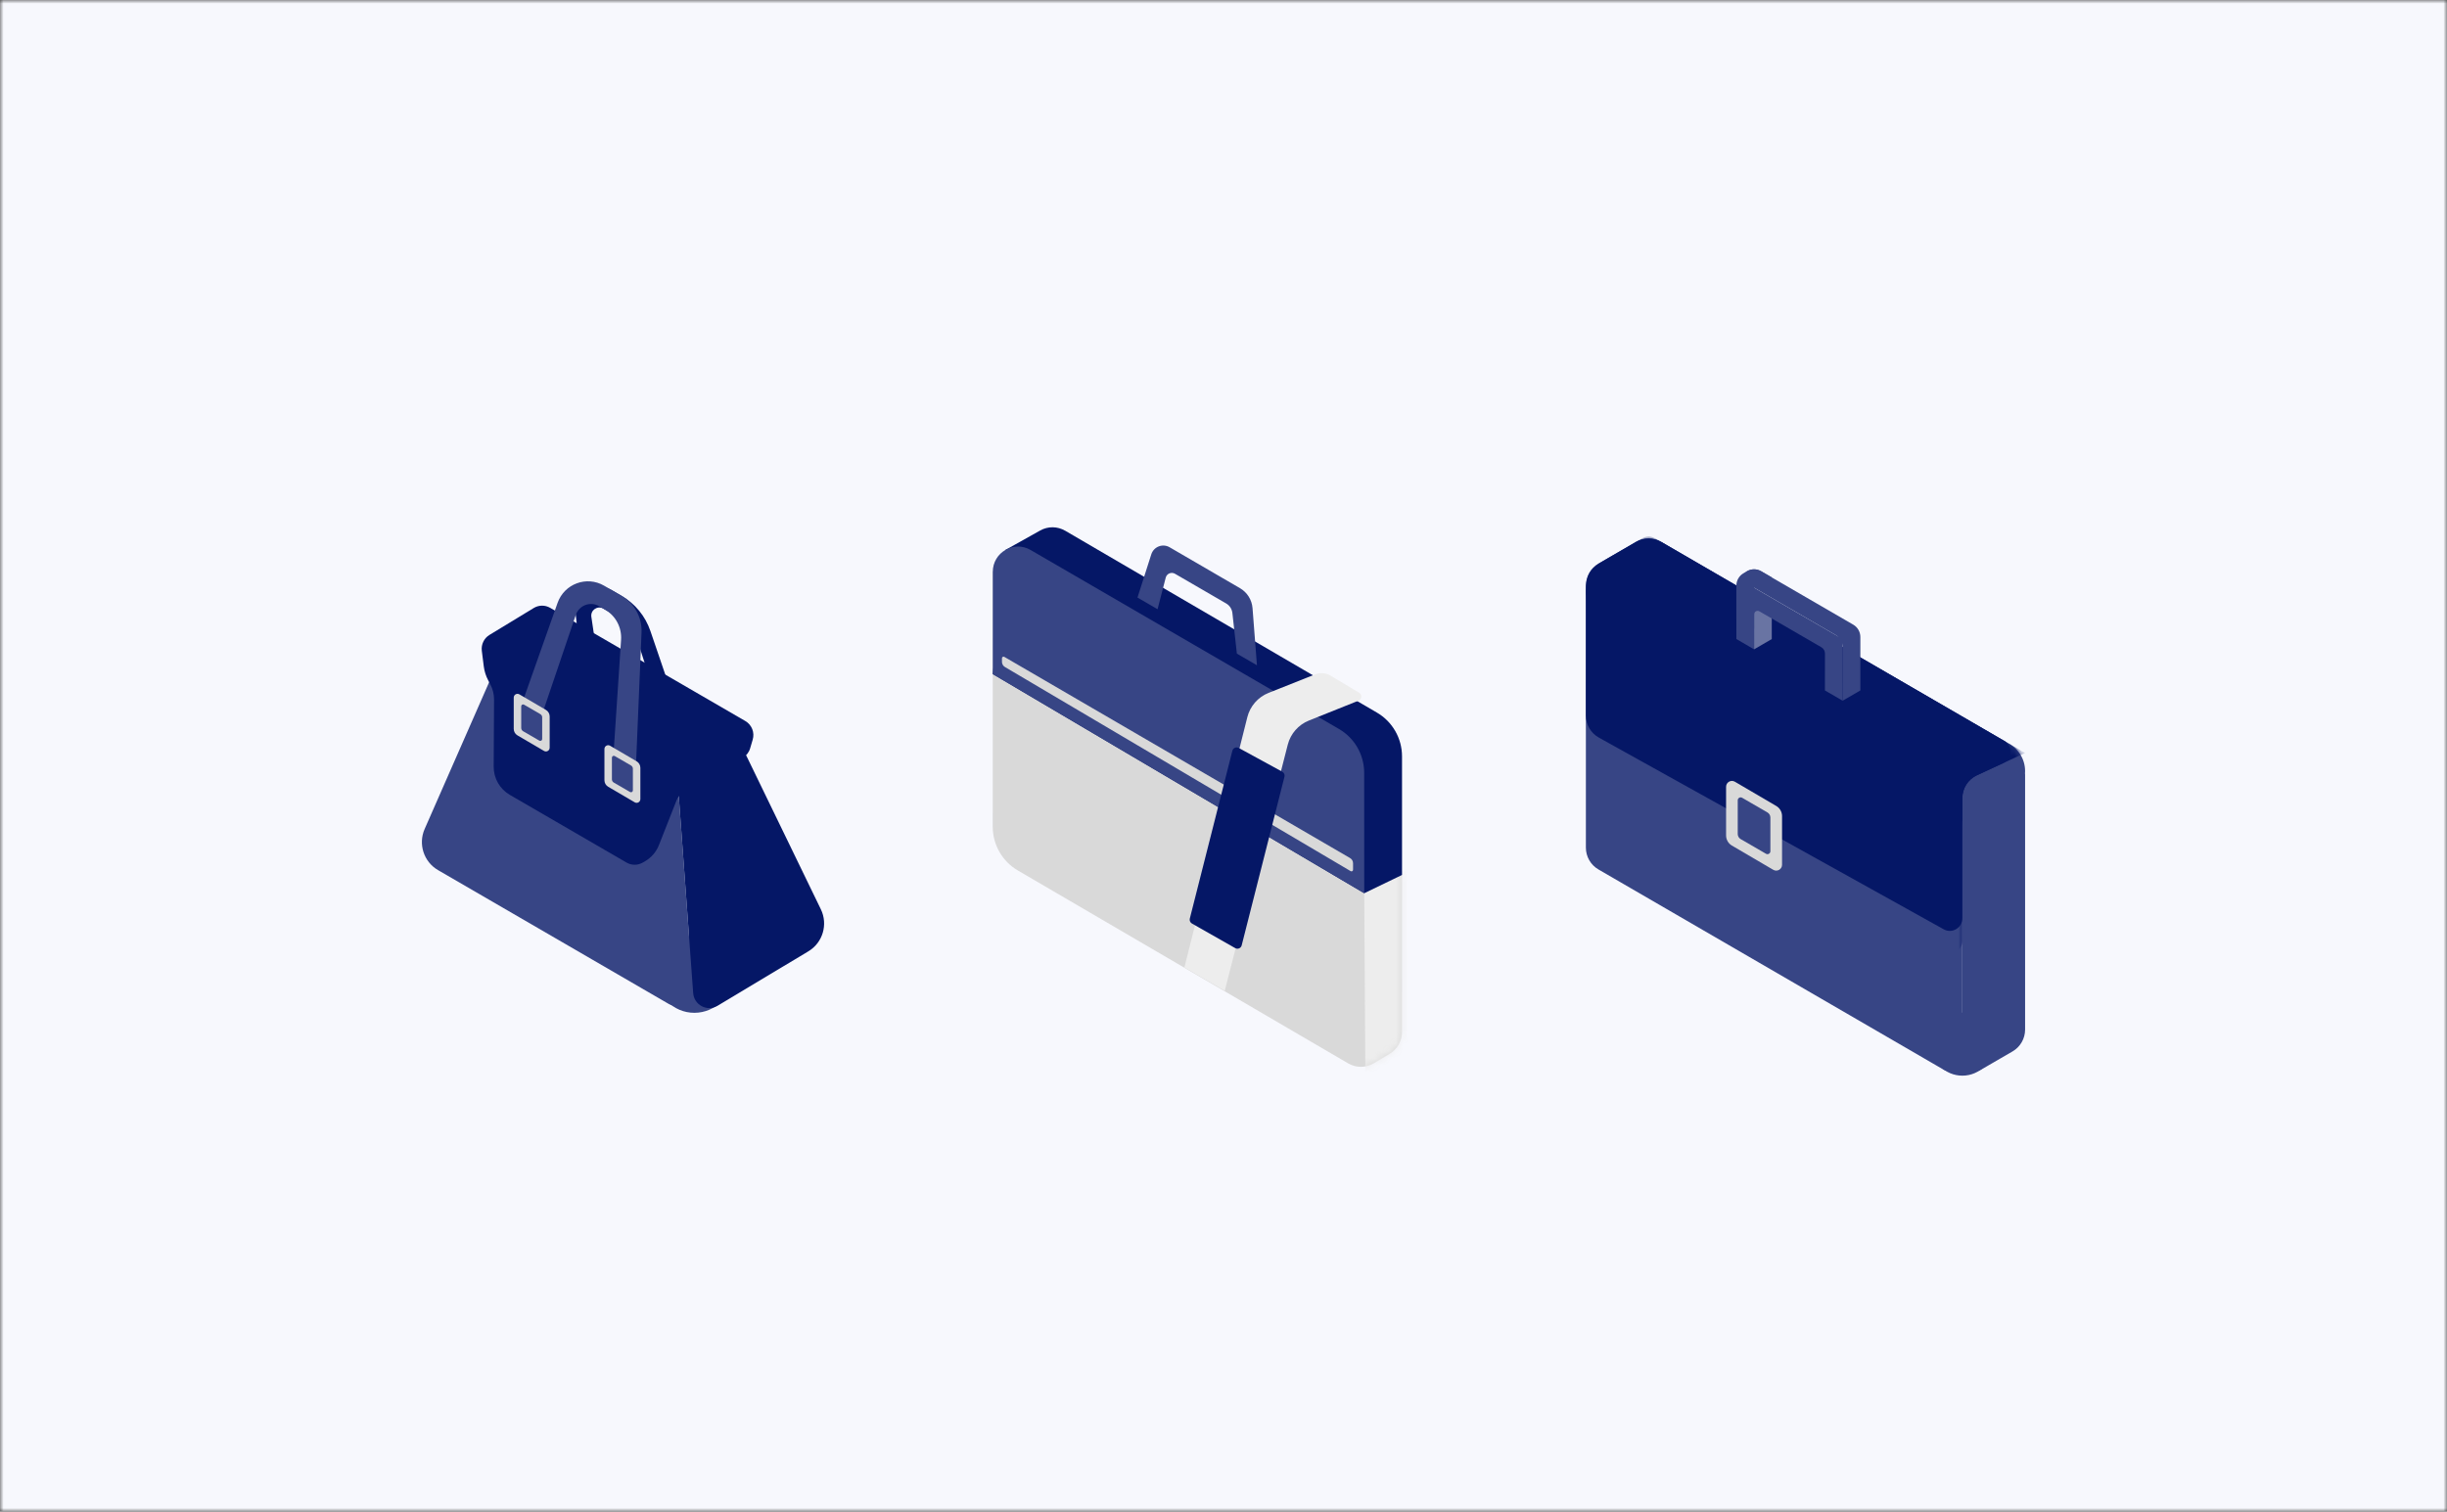 <svg width="348" height="215" viewBox="0 0 348 215" fill="none" xmlns="http://www.w3.org/2000/svg">
<rect x="0" y="0" width="348" height="215" fill="#333333" stroke="none"/>
<g clip-path="url(#clip0_22533_6454)">
<mask id="mask0_22533_6454" style="mask-type:luminance" maskUnits="userSpaceOnUse" x="0" y="0" width="348" height="215">
<path d="M348 0H0V215H348V0Z" fill="white"/>
</mask>
<g mask="url(#mask0_22533_6454)">
<path d="M0 0H348V215H0V0Z" fill="#F7F8FD"/>
</g>
<path d="M98.746 144.06C101.747 144.06 104.18 141.615 104.18 138.6C104.18 135.585 101.747 133.14 98.746 133.14C95.746 133.14 93.313 135.585 93.313 138.6C93.313 141.615 95.746 144.06 98.746 144.06Z" fill="#374585"/>
<path d="M83.091 98.687L81.866 87.305C81.563 84.493 84.568 82.526 87.005 83.941L88.407 84.753C90.326 85.867 91.778 87.64 92.496 89.747L98.854 108.385L95.571 106.48L90.523 90.684C90.174 89.594 89.435 88.675 88.449 88.103L85.806 86.57C84.976 86.087 83.959 86.783 84.1 87.736L85.957 100.349L83.091 98.687Z" fill="#051766"/>
<path d="M95.104 142.798L62.294 123.763C60.266 122.586 59.445 120.064 60.392 117.912L70.491 94.918L96.287 109.883L98.538 140.633C98.674 142.478 96.698 143.723 95.104 142.798Z" fill="#374585"/>
<path d="M102.044 143.061L114.966 135.311C117.011 134.084 117.781 131.487 116.737 129.335L104.883 104.894L96.285 109.882L98.581 141.251C98.707 142.96 100.579 143.939 102.043 143.06L102.044 143.061Z" fill="#051766"/>
<path d="M107.046 105.206L106.679 106.448C106.512 107.013 106.136 107.494 105.628 107.789L97.21 112.672C96.762 112.932 96.415 113.337 96.224 113.82L93.71 120.203C93.329 121.17 92.634 121.979 91.739 122.498L91.402 122.693C90.693 123.104 89.819 123.104 89.11 122.693L72.501 113.057C71.074 112.23 70.198 110.697 70.209 109.041L70.262 99.527C70.266 98.769 70.085 98.021 69.733 97.351L69.418 96.75C69.096 96.137 68.887 95.47 68.8 94.783L68.522 92.569C68.409 91.667 68.835 90.781 69.61 90.31L75.907 86.481C76.622 86.046 77.516 86.037 78.24 86.457L105.995 102.556C106.913 103.089 107.348 104.184 107.046 105.206Z" fill="#051766"/>
<path d="M73.379 102.493L79.295 85.753C80.254 83.039 83.427 81.864 85.909 83.304L88.376 84.735C90.224 85.808 91.326 87.823 91.237 89.966L90.336 111.474C90.3 112.338 89.363 112.855 88.617 112.423L87.59 111.828C87.212 111.609 86.991 111.191 87.019 110.754L88.327 91.005C88.442 89.253 87.558 87.587 86.044 86.709L85.202 86.219C83.95 85.493 82.351 86.097 81.885 87.472L76.376 103.732C76.143 104.42 75.343 104.722 74.718 104.359L73.887 103.876C73.408 103.598 73.194 103.017 73.379 102.493Z" fill="#374585"/>
<path d="M90.269 114.121L86.487 111.905C86.16 111.713 85.959 111.36 85.959 110.979V106.534C85.959 106.121 86.405 105.863 86.76 106.071L90.541 108.287C90.869 108.479 91.07 108.832 91.07 109.213V113.658C91.07 114.071 90.624 114.329 90.269 114.121Z" fill="#D9D9D9"/>
<path d="M89.606 112.655L87.29 111.312C87.125 111.216 87.023 111.039 87.023 110.848V107.769C87.023 107.563 87.246 107.434 87.424 107.537L89.739 108.88C89.904 108.976 90.006 109.153 90.006 109.344V112.423C90.006 112.629 89.784 112.758 89.606 112.655Z" fill="#374585"/>
<path d="M77.37 106.813L73.588 104.597C73.261 104.405 73.06 104.052 73.06 103.671V99.226C73.06 98.813 73.506 98.555 73.861 98.763L77.642 100.979C77.97 101.171 78.171 101.524 78.171 101.905V106.35C78.171 106.763 77.725 107.021 77.37 106.813Z" fill="#D9D9D9"/>
<path d="M76.707 105.348L74.392 104.005C74.227 103.909 74.125 103.732 74.125 103.541V100.462C74.125 100.256 74.347 100.127 74.525 100.23L76.841 101.573C77.006 101.669 77.108 101.846 77.108 102.037V105.116C77.108 105.322 76.885 105.451 76.707 105.348Z" fill="#374585"/>
<path d="M199.187 124.55L199.041 107.786C199.041 105.214 197.675 102.839 195.46 101.553L151.837 75.685C150.558 74.945 148.958 75.07 147.808 75.999L141.19 81.342L141.18 117.583C141.18 120.147 142.537 122.518 144.743 123.807L191.736 151.257C192.861 151.913 194.251 151.906 195.368 151.238L197.633 149.884C198.727 149.229 199.393 148.04 199.382 146.76L199.389 124.453L199.188 124.55H199.187Z" fill="#D9D9D9"/>
<mask id="mask1_22533_6454" style="mask-type:luminance" maskUnits="userSpaceOnUse" x="141" y="75" width="59" height="77">
<path d="M199.187 124.55L199.041 107.786C199.041 105.214 197.675 102.839 195.46 101.553L151.837 75.685C150.558 74.945 148.958 75.07 147.808 75.999L141.19 81.342L141.18 117.583C141.18 120.147 142.537 122.518 144.743 123.807L191.736 151.257C192.861 151.913 194.251 151.906 195.368 151.238L197.633 149.884C198.727 149.229 199.393 148.04 199.382 146.76L199.389 124.453L199.188 124.55H199.187Z" fill="white"/>
</mask>
<g mask="url(#mask1_22533_6454)">
<path d="M194.016 127.051L194.183 154.375L200.097 151.151V123.635L194.015 125.847L194.016 127.051Z" fill="#EDEDED"/>
</g>
<path d="M147.936 75.454L142.982 78.225L141.19 95.884L194.016 127.05L199.389 124.453V107.585C199.389 105.013 198.023 102.637 195.808 101.352L151.477 75.487C150.385 74.849 149.04 74.836 147.936 75.454Z" fill="#051766"/>
<path d="M146.563 78.226L190.427 103.692C192.641 104.977 194.005 107.352 194.006 109.921L194.015 127.051L141.189 95.885V81.343C141.189 78.572 144.175 76.841 146.562 78.227L146.563 78.226Z" fill="#374585"/>
<path d="M142.831 93.432L192.001 122.049C192.264 122.202 192.425 122.484 192.425 122.788V123.718C192.425 123.892 192.237 124 192.088 123.912L142.914 94.873C142.654 94.72 142.494 94.439 142.494 94.136V93.626C142.494 93.453 142.681 93.345 142.829 93.431L142.831 93.432Z" fill="#D9D9D9"/>
<path d="M161.768 84.994L163.731 78.848C164.081 77.755 165.345 77.266 166.334 77.84L176.352 83.665C177.372 84.259 178.038 85.319 178.128 86.502L178.756 94.626L175.902 92.97L175.264 87.196C175.202 86.627 174.873 86.122 174.38 85.836L167.097 81.609C166.585 81.312 165.931 81.586 165.783 82.162L164.623 86.651L161.769 84.995L161.768 84.994Z" fill="#374585"/>
<path d="M187.026 95.925L180.405 98.558C178.906 99.154 177.783 100.438 177.389 102.008L168.438 137.603L174.177 140.933L183.14 105.918C183.538 104.361 184.652 103.089 186.138 102.492L193.204 99.661C193.686 99.468 193.738 98.803 193.292 98.535L189.233 96.104C188.565 95.704 187.75 95.638 187.027 95.925H187.026Z" fill="#EDEDED"/>
<path d="M182.671 110.479L176.586 134.467C176.484 134.869 176.029 135.064 175.669 134.859L169.508 131.359C169.262 131.219 169.14 130.931 169.209 130.656L175.261 106.785C175.362 106.387 175.809 106.191 176.167 106.387L182.362 109.77C182.614 109.908 182.742 110.2 182.671 110.479Z" fill="#051766"/>
<path d="M288 109.689C288 107.921 286.979 106.397 285.5 105.667C285.444 105.625 285.386 105.584 285.323 105.548L236.245 77.075C235.141 76.434 233.78 76.434 232.676 77.075L228.214 79.664C228.152 79.701 228.094 79.741 228.037 79.783C226.558 80.513 225.538 82.037 225.538 83.804C225.538 86.28 227.535 88.287 229.999 88.287C231.65 88.287 233.088 87.384 233.86 86.044L275.216 110.037C274.837 110.697 274.616 111.46 274.616 112.277C274.616 114.753 276.614 116.76 279.077 116.76V150.586C279.077 151.967 280.565 152.83 281.754 152.139L286.215 149.551C287.32 148.91 288 147.725 288 146.444V110.206C288 110.13 287.994 110.056 287.985 109.984C287.991 109.886 288 109.789 288 109.689Z" fill="#374585"/>
<path d="M279.076 153C281.54 153 283.538 150.993 283.538 148.517C283.538 146.041 281.54 144.034 279.076 144.034C276.612 144.034 274.615 146.041 274.615 148.517C274.615 150.993 276.612 153 279.076 153Z" fill="#374585"/>
<path d="M227.32 123.668L276.398 152.141C277.588 152.832 279.075 151.969 279.075 150.588V114.349C279.075 113.068 278.395 111.884 277.291 111.243L228.212 82.77C227.022 82.079 225.536 82.942 225.536 84.323V120.562C225.536 121.844 226.216 123.027 227.32 123.668Z" fill="#374585"/>
<path d="M284.866 108.55L281.153 110.268C279.887 110.853 279.075 112.126 279.075 113.526V130.613C279.075 131.979 277.616 132.843 276.426 132.182L227.377 104.911C226.24 104.279 225.535 103.076 225.536 101.771L225.547 83.278C225.547 81.997 226.228 80.814 227.331 80.174L232.674 77.075C233.778 76.434 235.139 76.434 236.243 77.075L285.012 105.368C286.265 106.096 286.181 107.942 284.865 108.55H284.866Z" fill="#051766"/>
<path d="M252.185 123.721L246.299 120.271C245.789 119.972 245.475 119.423 245.475 118.83V111.91C245.475 111.267 246.17 110.865 246.724 111.189L252.61 114.64C253.12 114.939 253.434 115.487 253.434 116.081V123.001C253.434 123.644 252.739 124.045 252.185 123.721Z" fill="#D9D9D9"/>
<path d="M251.153 121.439L247.548 119.349C247.291 119.2 247.132 118.925 247.132 118.626V113.832C247.132 113.511 247.478 113.311 247.755 113.471L251.36 115.561C251.617 115.71 251.775 115.986 251.775 116.284V121.078C251.775 121.399 251.429 121.599 251.153 121.439Z" fill="#374585"/>
<mask id="mask2_22533_6454" style="mask-type:luminance" maskUnits="userSpaceOnUse" x="225" y="76" width="63" height="77">
<path d="M288 109.689C288 107.921 286.979 106.397 285.5 105.667C285.444 105.625 285.386 105.584 285.323 105.548L236.245 77.075C235.141 76.434 233.78 76.434 232.676 77.075L228.214 79.664C228.152 79.701 228.094 79.741 228.037 79.783C226.558 80.513 225.538 82.037 225.538 83.804C225.538 86.28 227.535 88.287 229.999 88.287C231.65 88.287 233.088 87.384 233.86 86.044L275.216 110.037C274.837 110.697 274.616 111.46 274.616 112.277C274.616 114.753 276.614 116.76 279.077 116.76V150.586C279.077 151.967 280.565 152.83 281.754 152.139L286.215 149.551C287.32 148.91 288 147.725 288 146.444V110.206C288 110.13 287.994 110.056 287.985 109.984C287.991 109.886 288 109.789 288 109.689Z" fill="white"/>
</mask>
<g mask="url(#mask2_22533_6454)">
<path d="M288 107.102L281.154 110.269C279.888 110.854 279.076 112.127 279.076 113.527V133.828C279.076 135.194 277.617 136.058 276.427 135.397L227.378 108.126C226.242 107.494 225.536 106.292 225.537 104.986L225.548 83.279C225.548 81.998 226.229 80.816 227.332 80.175L233.567 76.558C234.119 76.237 234.8 76.237 235.352 76.558L288 107.102Z" fill="#051766"/>
</g>
<path d="M251.973 85.051L249.455 86.512L249.459 92.361L251.973 90.898V85.051Z" fill="#6974A3"/>
<path d="M246.938 83.886V90.894L249.459 92.361L249.455 87.392C249.455 87.002 249.874 86.758 250.211 86.953L259.032 92.069C259.344 92.25 259.536 92.585 259.536 92.947L259.533 98.208L262.053 99.669L262.058 90.898L248.449 83.008C247.777 82.619 246.938 83.106 246.938 83.886Z" fill="#374585"/>
<path d="M264.572 98.208L262.052 99.669L262.054 92.068C262.054 91.345 261.669 90.675 261.046 90.313L248.45 83.007C247.776 82.617 247.777 81.641 248.452 81.252C249.075 80.891 249.841 80.892 250.463 81.254L263.563 88.852C264.186 89.214 264.57 89.883 264.57 90.606V98.208H264.572Z" fill="#374585"/>
<path d="M246.937 87.969V83.295C246.937 82.573 247.321 81.904 247.943 81.542L248.445 81.251C249.07 80.888 249.839 80.888 250.464 81.251L251.973 82.127L249.455 83.587L249.462 89.434L246.937 87.969Z" fill="#374585"/>
</g>
<defs>
<clipPath id="clip0_22533_6454">
<rect width="348" height="215" fill="white"/>
</clipPath>
</defs>
</svg>
